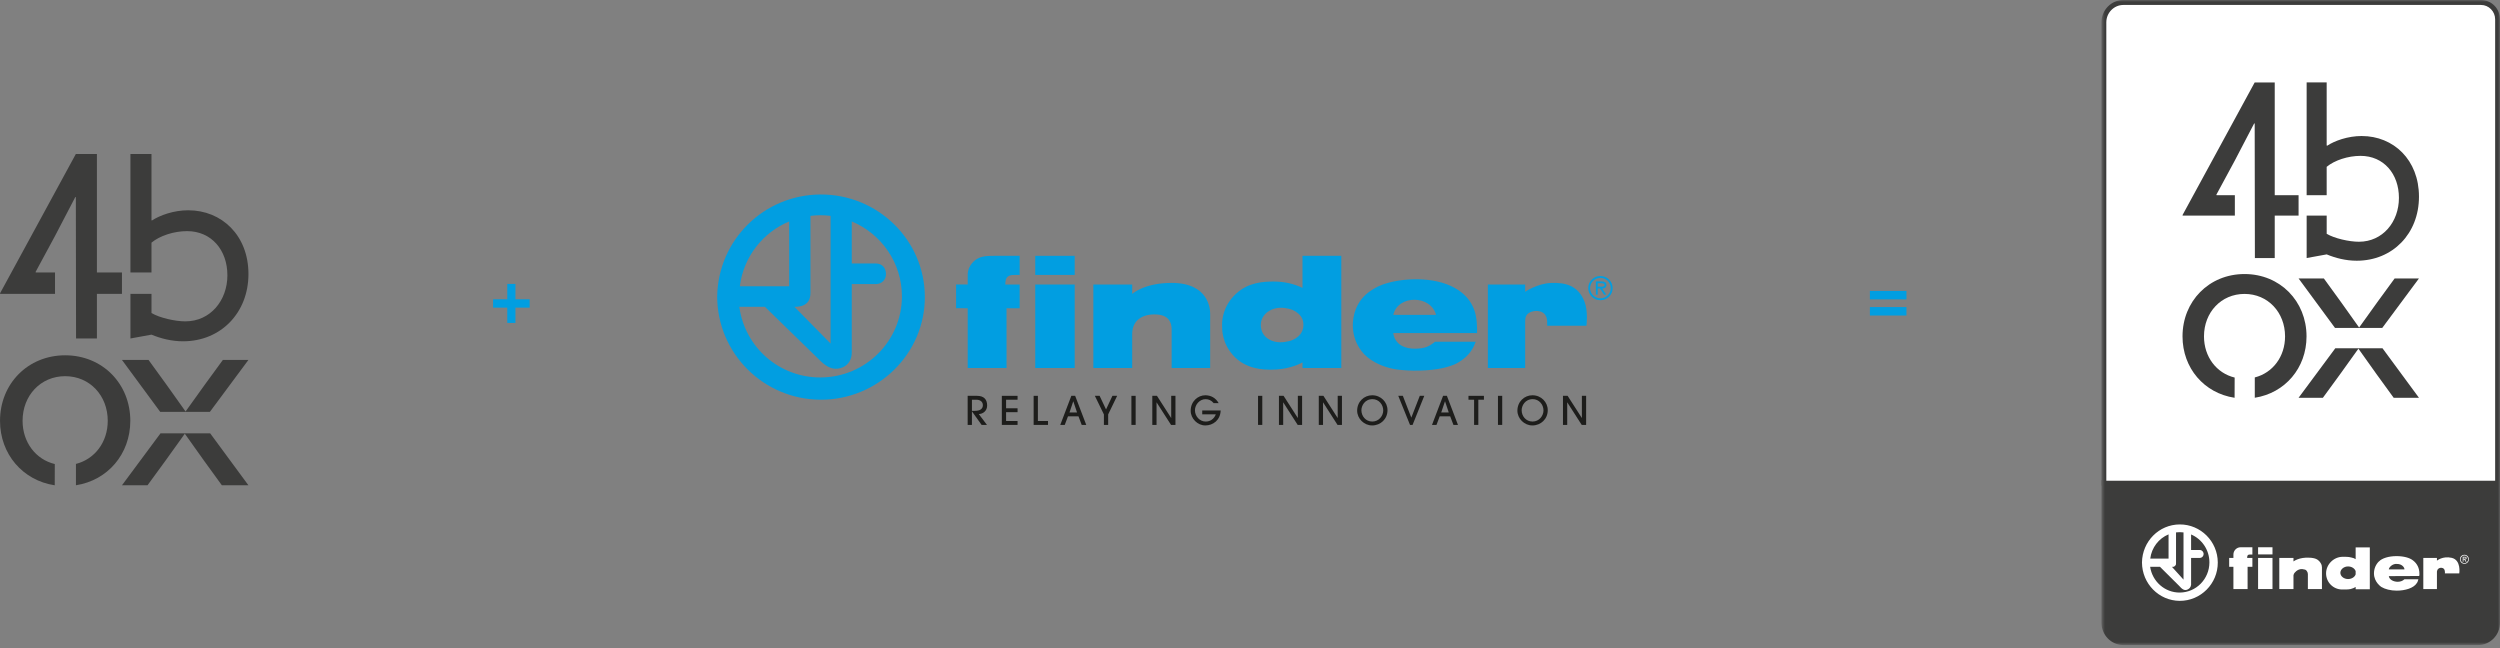 <?xml version="1.0" encoding="UTF-8"?>
<svg xmlns="http://www.w3.org/2000/svg" width="617" height="160" viewBox="0 0 617 160" fill="none">
  <rect x="0" y="0" width="617" height="160" fill="#808080" stroke="none"/>
  <g clip-path="url(#clip0_91_2)">
    <mask id="mask0_91_2" style="mask-type:luminance" maskUnits="userSpaceOnUse" x="518" y="0" width="100" height="160">
      <path d="M617.001 0H518.639V159.202H617.001V0Z" fill="white"></path>
    </mask>
    <g mask="url(#mask0_91_2)">
      <path d="M524.065 159.202H611.578C614.574 159.202 617.004 156.731 617.004 153.683V118.516H518.639V153.683C518.639 156.731 521.069 159.202 524.065 159.202Z" fill="#3C3C3B"></path>
      <path d="M519.24 119.254V5.513C519.24 2.81 521.402 0.611 524.059 0.611H612.306C614.566 0.611 616.402 2.479 616.402 4.778V119.257H519.24V119.254Z" fill="white"></path>
      <path d="M612.306 1.221C614.232 1.221 615.801 2.816 615.801 4.775V118.645H519.839V5.514C519.839 3.147 521.732 1.223 524.057 1.223H612.304M612.306 0H524.059C521.066 0 518.639 2.469 518.639 5.514V119.866H617.001V4.775C617.001 2.138 614.899 0 612.306 0Z" fill="#3C3C3B"></path>
      <path d="M582.873 33.568C579.403 33.568 576.163 34.766 574.337 35.965L574.223 35.904V20.342H569.279V48.174H574.223V41.173C576.165 39.558 579.468 38.467 582.588 38.467C588.302 38.467 592.056 42.909 592.056 48.836C592.056 54.762 588.066 59.662 582.177 59.662C579.768 59.662 576.103 58.835 574.226 57.7V53.206H569.282V63.684L574.226 62.783C576.404 63.684 578.934 64.346 581.64 64.346C590.526 64.346 597.003 57.639 597.003 48.541C597.003 39.442 590.704 33.571 582.878 33.571" fill="#3C3C3B"></path>
      <path d="M582.12 85.959H576.347L567.288 98.171H573.288L577.531 92.363C578.977 90.359 580.76 87.896 582.055 86.053C583.339 87.893 585.01 90.244 586.459 92.244L590.759 98.171H597L588.006 85.959H582.122H582.12Z" fill="#3C3C3B"></path>
      <path d="M582.165 80.931H587.938L596.997 68.719H590.997L586.754 74.527C585.308 76.53 583.525 78.994 582.23 80.837C580.946 78.996 579.275 76.646 577.826 74.645L573.527 68.719H567.285L576.279 80.931H582.163H582.165Z" fill="#3C3C3B"></path>
      <path d="M561.404 48.181V20.346H556.457L538.641 53.091L538.7 53.209H551.562V48.181H547.057L546.992 48.065L551.514 39.694L556.338 30.444L556.457 30.502L556.506 63.688H561.404V53.209H567.288V48.181H561.404Z" fill="#3C3C3B"></path>
      <path d="M553.948 67.633C545.18 67.633 538.646 74.337 538.646 83.019C538.646 90.861 544.001 97.041 551.497 98.171L551.513 93.181C547.032 92.095 543.944 88.07 543.944 83.019C543.944 77.092 548.178 72.54 553.948 72.54C559.718 72.54 563.953 77.092 563.953 83.019C563.953 88.034 560.905 92.026 556.481 93.151V98.166C563.936 97.003 569.251 90.836 569.251 83.019C569.251 74.337 562.717 67.633 553.948 67.633Z" fill="#3C3C3B"></path>
      <path fill-rule="evenodd" clip-rule="evenodd" d="M608.216 138.975C608.717 138.975 609.148 138.559 609.148 138.035C609.148 137.512 608.72 137.095 608.216 137.095C607.712 137.095 607.284 137.512 607.284 138.035C607.284 138.559 607.712 138.975 608.216 138.975ZM608.216 139.145C607.601 139.145 607.116 138.652 607.116 138.032C607.116 137.412 607.601 136.922 608.216 136.922C608.831 136.922 609.316 137.415 609.316 138.032C609.316 138.65 608.831 139.145 608.216 139.145Z" fill="white"></path>
      <path fill-rule="evenodd" clip-rule="evenodd" d="M607.975 137.903H608.179C608.328 137.903 608.588 137.93 608.588 137.738C608.588 137.611 608.425 137.589 608.295 137.589H607.975V137.903ZM608.376 138.074L608.737 138.636H608.533L608.176 138.074H607.973V138.636H607.805V137.418H608.328C608.544 137.418 608.753 137.479 608.753 137.74C608.753 137.98 608.588 138.068 608.374 138.074H608.376Z" fill="white"></path>
      <path d="M537.954 129.43C532.84 129.452 528.708 133.618 528.641 138.817C528.662 144.042 532.818 148.266 537.954 148.291C543.112 148.313 547.373 144.067 547.349 138.817C547.327 133.593 543.09 129.405 537.954 129.43ZM538.891 131.4V143.05L536.025 139.884C536.358 139.955 536.627 139.862 536.851 139.603C537.057 139.366 537.071 139.181 537.044 138.817V131.394C537.342 131.356 537.645 131.337 537.954 131.337C538.263 131.337 538.583 131.359 538.891 131.4ZM535.199 131.882V137.867H530.683C531.014 135.139 532.785 132.877 535.199 131.882ZM537.954 146.246C534.259 146.26 531.187 143.496 530.653 139.884H533.078L537.789 144.563C538.504 145.375 539.097 145.882 539.91 145.488C540.416 145.243 540.682 144.899 540.763 144.312V137.699H542.968C543.453 137.657 543.808 137.294 543.849 136.801C543.895 136.26 543.499 135.781 542.968 135.734H540.763V131.907C543.421 133.034 545.293 135.712 545.282 138.817C545.265 142.92 541.988 146.23 537.954 146.243V146.246Z" fill="white"></path>
      <path d="M568.151 140.443C568.401 140.47 568.731 140.528 568.896 140.583C569.062 140.669 569.146 140.724 569.254 140.837C569.308 140.892 569.419 141.088 569.446 141.145C569.53 141.231 569.584 141.705 569.584 141.705V145.375H573.055V140.275C573.055 140.275 573.082 139.939 573 139.575C572.946 139.321 572.835 139.098 572.697 138.903C572.586 138.735 572.505 138.594 572.339 138.453C572.147 138.258 571.952 138.09 571.624 137.949C571.267 137.781 570.522 137.641 569.999 137.641C567.409 137.473 566.03 138.566 566.03 138.566V137.698H562.53V145.378H566.03V141.958C566.03 141.931 566.112 141.705 566.141 141.622C566.168 141.509 566.94 140.388 568.151 140.446V140.443Z" fill="white"></path>
      <path d="M598.073 137.7H601.435V138.372C601.435 138.372 602.841 137.168 605.073 137.672C607.471 138.232 606.948 141.511 606.948 141.511H603.394C603.394 141.511 603.448 141.287 603.394 141.034C603.367 140.612 603.144 140.08 602.318 140.136C601.435 140.276 601.435 141.116 601.435 141.116V145.376H598.073V137.697V137.7Z" fill="white"></path>
      <path d="M581.373 135.105V138.001C581.091 137.814 580.739 137.66 580.273 137.585C579.612 137.39 578.729 137.417 578.179 137.417C575.974 137.417 574.075 139.294 574.075 141.509C574.075 143.724 575.866 145.488 578.044 145.488C578.567 145.488 579.558 145.515 580.138 145.375C580.644 145.248 581.045 145.077 581.376 144.86V145.427H584.87V135.105H581.376H581.373ZM579.501 142.909C578.456 142.909 577.6 142.209 577.6 141.369C577.6 140.528 578.453 139.798 579.501 139.798C580.398 139.798 581.151 140.302 581.373 140.955V141.749C581.159 142.416 580.392 142.909 579.501 142.909Z" fill="white"></path>
      <path d="M591.101 142.182C593.125 142.182 597.053 142.155 597.053 142.155C597.137 141.846 597.107 141.846 597.107 141.51C597.107 140.22 596.53 139.071 595.566 138.344C594.766 137.672 593.252 137.25 591.459 137.25C589.53 137.25 587.85 137.782 587.133 138.567H587.105C586.36 139.295 585.895 140.361 585.895 141.51C585.895 143.725 587.739 144.874 587.739 144.874C588.62 145.406 589.999 145.77 591.513 145.77C593.634 145.77 595.674 145.125 596.416 143.976C596.72 143.612 596.692 143.417 596.858 142.967H593.415C592.892 143.444 592.285 143.585 591.735 143.585C590.825 143.585 589.668 143.108 589.557 142.182C589.53 142.182 590.687 142.182 591.101 142.182ZM589.56 140.529C589.56 140.025 590.524 139.044 591.573 139.184C592.756 139.157 593.447 140.025 593.417 140.529C593.469 140.529 592.074 140.529 591.104 140.529H589.56Z" fill="white"></path>
      <path d="M555.89 136.858V135.064H552.969C552.005 135.064 551.206 135.877 551.206 136.858V137.699H550.16V139.884H551.206V145.375H554.706V139.884H555.89V137.699H554.595C554.595 137.194 554.706 136.858 555.202 136.858H555.89Z" fill="white"></path>
      <path d="M557.296 145.376V137.699H560.85V145.376H557.296Z" fill="white"></path>
      <path d="M557.296 136.828V135.064H560.85V136.828H557.296Z" fill="white"></path>
    </g>
    <path d="M46.472 51.895C42.826 51.895 39.422 53.155 37.504 54.414L37.385 54.35V38H32.19V67.242H37.385V59.886C39.425 58.189 42.895 57.043 46.173 57.043C52.176 57.043 56.121 61.709 56.121 67.936C56.121 74.163 51.928 79.311 45.741 79.311C43.211 79.311 39.36 78.442 37.387 77.249V72.528H32.193V83.537L37.387 82.59C39.676 83.537 42.334 84.232 45.177 84.232C54.513 84.232 61.318 77.186 61.318 67.626C61.318 58.068 54.7 51.898 46.478 51.898" fill="#3C3C3B"></path>
    <path d="M45.681 106.939H39.616L30.099 119.77H36.403L40.86 113.667C42.38 111.563 44.252 108.975 45.613 107.038C46.962 108.972 48.718 111.441 50.241 113.543L54.757 119.77H61.315L51.866 106.939H45.684H45.681Z" fill="#3C3C3B"></path>
    <path d="M45.729 101.656H51.794L61.312 88.826H55.008L50.551 94.929C49.031 97.033 47.158 99.621 45.798 101.558C44.449 99.624 42.693 97.155 41.17 95.053L36.653 88.826H30.096L39.545 101.656H45.727H45.729Z" fill="#3C3C3B"></path>
    <path d="M23.916 67.248V38.004H18.719L0 72.407L0.063 72.531H13.576V67.248H8.843L8.775 67.127L13.525 58.332L18.594 48.614L18.719 48.674L18.77 83.541H23.916V72.531H30.098V67.248H23.916Z" fill="#3C3C3B"></path>
    <path d="M16.083 87.686C6.87 87.686 0.005 94.729 0.005 103.851C0.005 112.09 5.632 118.583 13.507 119.77L13.524 114.527C8.816 113.387 5.572 109.157 5.572 103.851C5.572 97.624 10.02 92.841 16.083 92.841C22.145 92.841 26.593 97.624 26.593 103.851C26.593 109.12 23.391 113.314 18.744 114.495V119.764C26.576 118.543 32.16 112.064 32.16 103.851C32.16 94.729 25.296 87.686 16.083 87.686Z" fill="#3C3C3B"></path>
    <path d="M127.212 75.928V79.696H125.196V75.928H121.692V73.864H125.196V70.072H127.212V73.864H130.716V75.928H127.212Z" fill="#019EE1"></path>
    <path d="M461.489 73.888V71.8H470.513V73.888H461.489ZM461.489 77.872V75.784H470.513V77.872H461.489Z" fill="#019EE1"></path>
  </g>
  <g clip-path="url(#clip1_91_2)">
    <path d="M202.513 48C188.504 48.061 177.187 59.245 177 73.212C177.061 87.238 188.443 98.586 202.513 98.647C216.644 98.708 228.313 87.302 228.252 73.212C228.187 59.184 216.583 47.939 202.513 48ZM204.99 53.276V84.789L196.071 75.725C197.707 75.725 198.607 75.341 199.246 74.667C199.852 74.03 200.02 73.097 200.02 72.297V53.276C200.836 53.175 201.665 53.117 202.51 53.117C203.354 53.117 204.134 53.172 204.987 53.276H204.99ZM194.768 54.664V70.654H182.591C183.5 63.331 188.372 57.296 194.765 54.664H194.768ZM202.513 93.155C192.394 93.191 183.858 85.805 182.46 75.725H188.788L202.672 89.251C203.959 90.441 205.467 91.407 207.465 90.846C209.321 90.322 210.214 88.778 210.214 87.049V70.108H216.252C217.558 70.074 218.656 69.11 218.663 67.65C218.669 66.094 217.671 65.063 216.252 65.03H210.214V54.651C217.497 57.68 222.624 64.868 222.593 73.212C222.55 84.231 213.57 93.112 202.516 93.155H202.513Z" fill="#019EE1"></path>
    <path d="M242.26 104.866L239.887 101.538H239.868V104.866H238.819V97.69H241.126C242.857 97.69 243.625 98.602 243.625 100.075C243.625 101.441 242.575 102.161 241.563 102.188L243.576 104.866H242.263H242.26ZM240.636 101.395C241.863 101.395 242.572 100.919 242.572 99.989C242.572 99.166 241.912 98.65 240.979 98.65H239.872V101.395H240.639H240.636Z" fill="#1D1D1B"></path>
    <path d="M247.252 104.866V97.69H251.133V98.65H248.304V100.764H251.133V101.725H248.304V103.905H251.133V104.866H247.252Z" fill="#1D1D1B"></path>
    <path d="M255.101 104.866V97.69H256.15V103.905H258.649V104.866H255.098H255.101Z" fill="#1D1D1B"></path>
    <path d="M266.965 104.866L266.167 102.752H263.579L262.781 104.866H261.674L264.408 97.69H265.35L268.085 104.866H266.965ZM264.895 99.047H264.876L263.953 101.792H265.809L264.895 99.047Z" fill="#1D1D1B"></path>
    <path d="M272.443 104.866V102.277L270.208 97.69H271.385L272.97 101.054L274.545 97.69H275.713L273.496 102.277V104.866H272.446H272.443Z" fill="#1D1D1B"></path>
    <path d="M279.231 104.866V97.69H280.28V104.866H279.231Z" fill="#1D1D1B"></path>
    <path d="M289.016 104.866L285.455 99.318H285.437V104.866H284.388V97.69H285.535L289.037 103.149H289.055V97.69H290.104V104.866H289.016Z" fill="#1D1D1B"></path>
    <path d="M296.711 102.255V101.295H301.262C301.195 103.679 299.384 105 297.47 105C295.555 105 293.86 103.313 293.86 101.374C293.86 99.047 295.65 97.552 297.47 97.552C298.852 97.552 300.039 98.202 300.767 99.492H299.54C298.929 98.794 298.314 98.513 297.519 98.513C296.118 98.513 294.913 99.831 294.913 101.249C294.913 102.761 296.108 104.042 297.558 104.042C298.696 104.042 299.611 103.411 300.066 102.258H296.711V102.255Z" fill="#1D1D1B"></path>
    <path d="M310.484 104.866V97.69H311.534V104.866H310.484Z" fill="#1D1D1B"></path>
    <path d="M320.269 104.866L316.709 99.318H316.691V104.866H315.642V97.69H316.789L320.291 103.149H320.309V97.69H321.358V104.866H320.269Z" fill="#1D1D1B"></path>
    <path d="M330.103 104.866L326.543 99.318H326.524V104.866H325.475V97.69H326.622L330.124 103.149H330.143V97.69H331.192V104.866H330.103Z" fill="#1D1D1B"></path>
    <path d="M338.631 105C336.636 105 334.945 103.292 334.945 101.352C334.945 99.151 336.636 97.552 338.661 97.552C340.802 97.552 342.436 99.23 342.436 101.227C342.436 103.399 340.753 105 338.634 105H338.631ZM341.383 101.295C341.383 99.809 340.255 98.51 338.738 98.51C336.792 98.51 335.994 100.178 335.994 101.246C335.994 102.691 337.043 104.039 338.689 104.039C340.334 104.039 341.383 102.603 341.383 101.295Z" fill="#1D1D1B"></path>
    <path d="M347.99 104.866L345.091 97.69H346.219L348.312 103.073L350.404 97.69H351.511L348.624 104.866H347.99Z" fill="#1D1D1B"></path>
    <path d="M358.708 104.866L357.91 102.752H355.322L354.524 104.866H353.417L356.151 97.69H357.093L359.828 104.866H358.708ZM356.637 99.047H356.619L355.695 101.792H357.552L356.637 99.047Z" fill="#1D1D1B"></path>
    <path d="M363.804 104.866V98.65H362.421V97.69H366.233V98.65H364.85V104.866H363.801H363.804Z" fill="#1D1D1B"></path>
    <path d="M369.698 104.866V97.69H370.747V104.866H369.698Z" fill="#1D1D1B"></path>
    <path d="M378.18 105C376.186 105 374.494 103.292 374.494 101.352C374.494 99.151 376.186 97.552 378.21 97.552C380.352 97.552 381.985 99.23 381.985 101.227C381.985 103.399 380.303 105 378.183 105H378.18ZM380.933 101.295C380.933 99.809 379.804 98.51 378.287 98.51C376.342 98.51 375.543 100.178 375.543 101.246C375.543 102.691 376.592 104.039 378.238 104.039C379.884 104.039 380.933 102.603 380.933 101.295Z" fill="#1D1D1B"></path>
    <path d="M390.369 104.866L386.808 99.318H386.79V104.866H385.741V97.69H386.888L390.39 103.149H390.408V97.69H391.457V104.866H390.369Z" fill="#1D1D1B"></path>
    <path d="M238.831 69.513C238.831 69.513 238.831 67.936 238.831 67.848C238.831 66.579 239.354 65.576 239.926 64.92C240.85 63.856 241.951 63.398 243.08 63.246C243.738 63.157 244.502 63.139 245.294 63.139H251.65V67.851C249.993 67.854 249.834 67.854 249.439 67.942C249.026 68.034 248.604 68.272 248.405 68.641C248.056 69.29 248.115 70.218 248.115 70.218H251.65V76.076H248.408L248.417 90.819H238.831V76.076L235.962 76.061V70.202H238.831" fill="#019EE1"></path>
    <path d="M265.234 70.218V90.822H255.499V70.218H265.234ZM265.234 63.136V67.848H255.499V63.136H265.234Z" fill="#019EE1"></path>
    <path d="M289.153 69.818C298.372 69.818 298.669 76.338 298.669 77.433V90.816H289.159V81.3C289.159 79.718 288.572 77.817 285.529 77.619C282.299 77.409 279.827 78.778 279.472 81.654C279.445 81.871 279.423 82.109 279.423 82.325V90.816H269.837V70.218H279.423V72.547C279.423 72.547 282.347 69.818 289.153 69.818Z" fill="#019EE1"></path>
    <path d="M391.528 80.391H381.841C381.841 80.391 381.847 79.669 381.841 79.431C381.774 76.149 378.553 76.79 378.553 76.79C376.452 77.168 376.415 78.522 376.412 79.352C376.412 79.477 376.412 79.727 376.412 79.852C376.412 82.593 376.412 90.822 376.412 90.822H367.205V70.218H376.412V72.008C376.412 72.008 379.4 69.952 382.86 69.83C386.319 69.708 389.469 70.434 391.035 74.396C392.014 76.875 391.531 80.391 391.531 80.391H391.528Z" fill="#019EE1"></path>
    <path d="M364.584 82.203H343.849H364.584ZM343.849 82.203C344.302 85.119 346.776 86.122 349.388 86.052C351.713 85.988 352.676 85.536 354.166 84.335H364.202C363.758 85.61 363.201 86.518 362.409 87.449C361.617 88.379 360.082 89.519 358.687 90.053C357.292 90.587 356.176 90.867 354.631 91.102C352.872 91.371 351.141 91.477 348.933 91.477C347.244 91.477 344.773 91.243 343.932 91.05C341.408 90.553 338.692 89.406 336.817 87.567C336.395 87.107 335.554 86.229 334.866 84.774C334.52 84.048 333.872 82.401 333.872 80.257C333.872 78.534 334.33 74.213 338.576 71.572C339.38 71.074 340.338 70.406 342.766 69.757C347.584 68.47 355.068 68.385 359.84 71.547C361.776 72.831 363.079 74.414 363.847 76.497C364.538 78.37 364.575 80.904 364.532 82.206M354.42 77.714C353.086 72.737 344.981 72.734 343.861 77.714H354.42Z" fill="#019EE1"></path>
    <path d="M321.459 89.437V90.819H331.033V63.139H321.456V71.059C319.251 69.971 316.813 69.486 314.311 69.486C311.809 69.486 308.096 69.669 305.074 72.474C301.822 75.494 301.605 78.94 301.605 80.105C301.605 81.27 301.52 84.512 304.294 87.65C307.46 91.23 311.996 91.23 313.739 91.233C317.458 91.233 320.113 90.178 321.456 89.44L321.459 89.437ZM320.41 83.026C319.639 83.685 318.801 84.158 317.039 84.402C315.577 84.606 313.917 84.378 312.718 83.438C311.892 82.792 311.17 81.831 311.17 80.166C311.17 78.693 312.026 77.573 312.867 76.97C314.106 76.082 315.562 75.826 317.055 76.012C318.673 76.213 319.578 76.665 320.401 77.372C321.273 78.123 321.679 79.019 321.679 80.178C321.679 81.453 321.089 82.444 320.413 83.023L320.41 83.026Z" fill="#019EE1"></path>
    <path d="M394.987 73.63C396.364 73.63 397.538 72.514 397.538 71.105C397.538 69.696 396.364 68.58 394.987 68.58C393.611 68.58 392.436 69.699 392.436 71.105C392.436 72.511 393.611 73.63 394.987 73.63ZM394.987 74.091C393.305 74.091 391.975 72.767 391.975 71.105C391.975 69.443 393.302 68.122 394.987 68.122C396.673 68.122 397.997 69.446 397.997 71.105C397.997 72.764 396.67 74.091 394.987 74.091Z" fill="#019EE1"></path>
    <path d="M394.327 70.751H394.88C395.287 70.751 396 70.828 396 70.309C396 69.971 395.553 69.912 395.201 69.912H394.327V70.754V70.751ZM395.425 71.212L396.416 72.721H395.862L394.88 71.212H394.327V72.721H393.865V69.452H395.293C395.883 69.452 396.462 69.614 396.462 70.318C396.462 70.959 396.009 71.197 395.425 71.212Z" fill="#019EE1"></path>
  </g>
  <defs>
    <clipPath id="clip0_91_2">
      <rect width="617" height="160" fill="white"></rect>
    </clipPath>
    <clipPath id="clip1_91_2">
      <rect width="221" height="57" fill="white" transform="translate(177 48)"></rect>
    </clipPath>
  </defs>
</svg>
